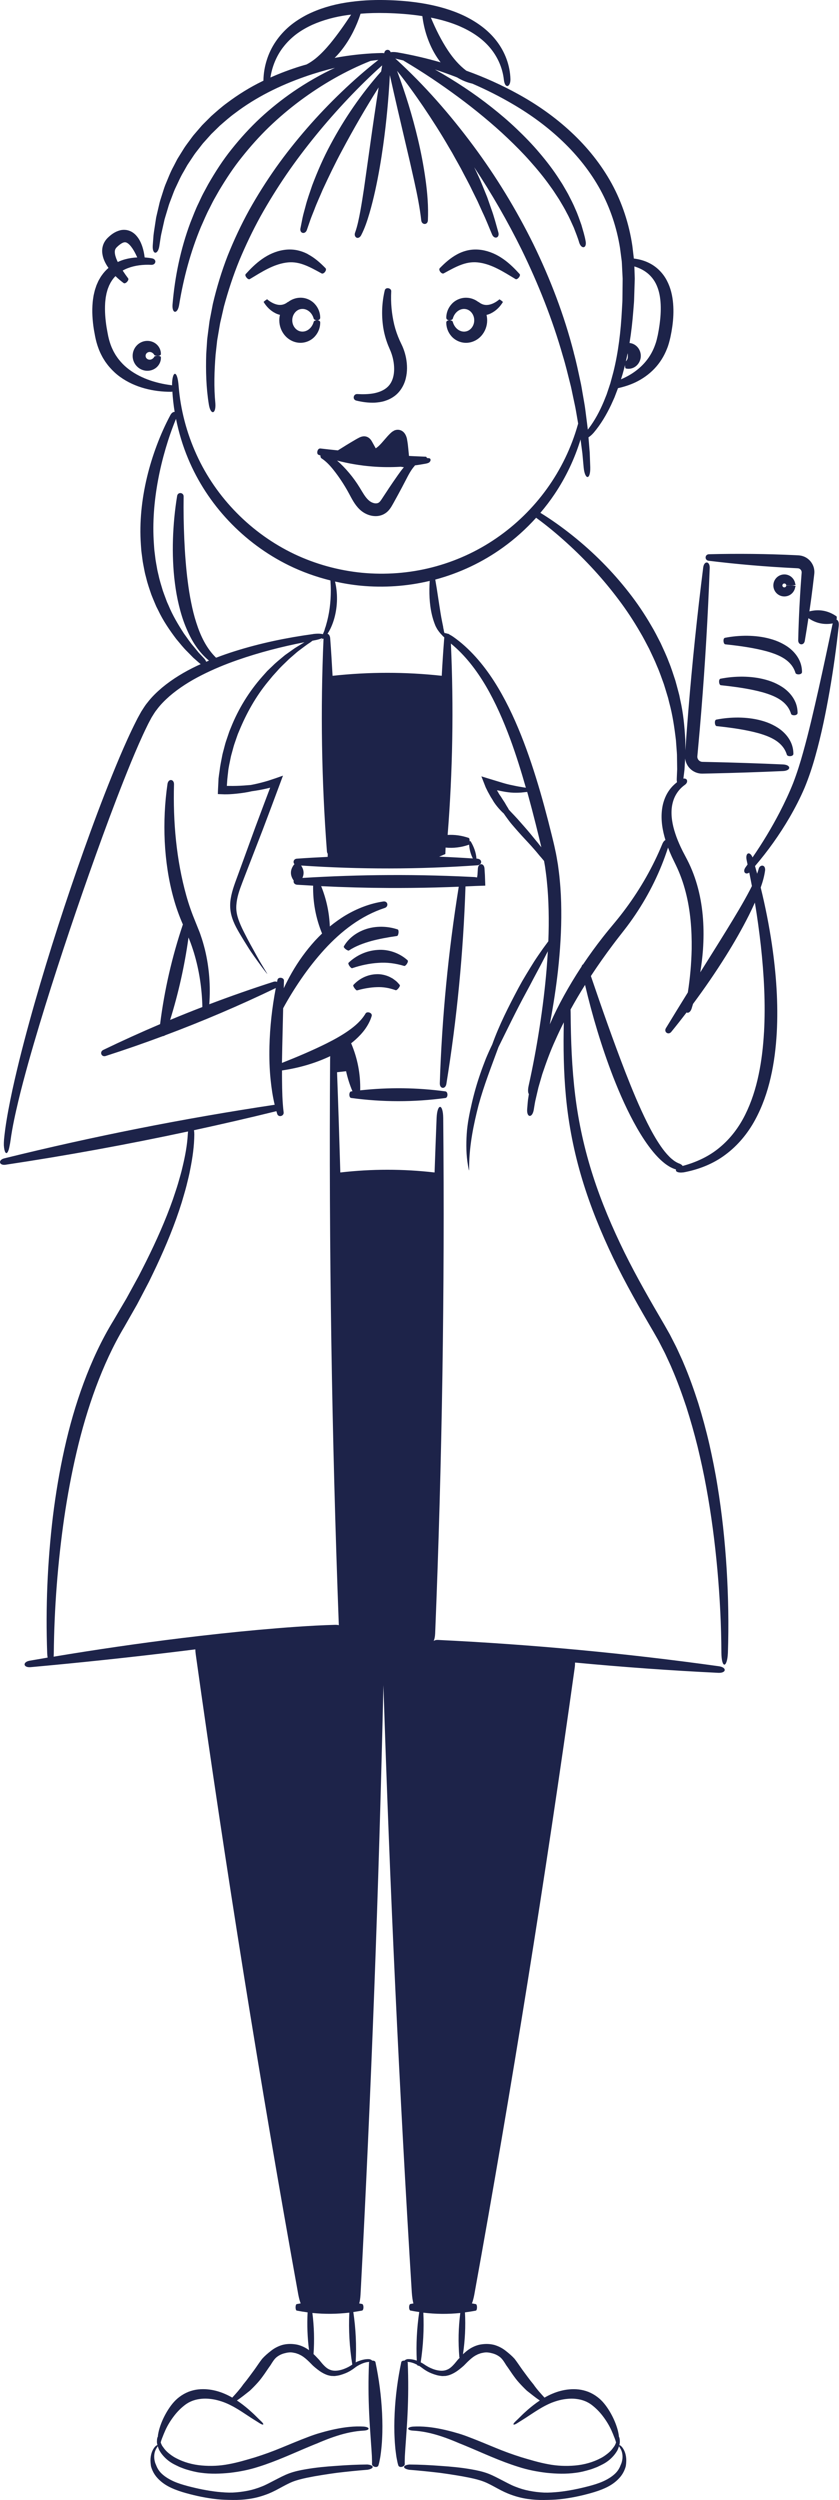 <?xml version="1.0" encoding="UTF-8"?><svg id="Capa_1" xmlns="http://www.w3.org/2000/svg" viewBox="0 0 417.87 1244.59"><defs><style>.cls-1{fill:#1d2349;}</style></defs><path class="cls-1" d="M73.78,175.35c.45-.16,1-.2,1.58,.02,.57,.22,1.15,.68,1.51,1.39,.27,.4,3.11,.75,3.26-.41,.08-1.6-.56-3.33-1.79-4.59-1.22-1.28-3.06-2.07-4.93-2.06-1.89-.02-3.83,.78-5.19,2.18-1.38,1.38-2.19,3.37-2.16,5.35,0,1.98,.86,3.96,2.27,5.3,1.39,1.37,3.35,2.12,5.23,2.06,1.88-.03,3.69-.86,4.88-2.16,1.2-1.29,1.81-3.02,1.7-4.62-.15-.98-3-.68-3.23-.34-.35,.73-.92,1.2-1.49,1.43-.58,.23-1.13,.2-1.59,.05-.9-.32-1.32-1.1-1.32-1.79,0-.69,.39-1.47,1.28-1.8Z"/><path class="cls-1" d="M416.64,308.52c.14-.75,.18-1.52,0-1.67-4.12-2.88-8.64-3.71-13.51-2.49,.32-2.24,.66-4.47,.96-6.72,.48-3.58,.92-7.17,1.33-10.76l.08-.67,.04-.34c.01-.12,.03-.2,.04-.41,.06-.72,.03-1.46-.11-2.18-.25-1.45-.93-2.8-1.87-3.92-.96-1.1-2.2-1.98-3.6-2.44-.69-.25-1.42-.38-2.15-.44l-1.42-.08c-14.44-.69-28.91-.85-43.39-.48-2.05,.11-2.18,2.93-.16,3.24,14.37,1.76,28.79,2.99,43.23,3.69l1.29,.07c.17,.02,.34,.04,.5,.1,.32,.09,.6,.3,.85,.55,.22,.26,.41,.57,.47,.91,.04,.17,.05,.34,.05,.52,0,.02,0,.16-.01,.27l-.03,.34-.05,.68c-.28,3.6-.53,7.21-.74,10.82-.43,7.22-.73,14.45-.89,21.69,0,2.44,2.8,2.71,3.27,.31,.65-3.78,1.25-7.57,1.82-11.36,3.73,2.54,7.78,3.4,12.12,2.61-.07,.2-.13,.41-.18,.64-2.21,10.67-4.49,21.32-6.86,31.94-2.4,10.6-4.81,21.21-7.72,31.59-1.43,5.2-3.05,10.3-4.93,15.22-1.96,4.95-4.25,9.8-6.71,14.57-4.02,7.75-8.57,15.29-13.55,22.53-1.35-3.29-3.74-2.37-2.93,1.39,.16,.71,.3,1.42,.45,2.13-.34,.47-.67,.94-1.01,1.41-1.59,2.2-.05,3.94,1.86,2.61,.46,2.24,.89,4.48,1.31,6.72-.29,.59-.59,1.18-.89,1.77-1.75,3.36-3.63,6.68-5.57,9.98-3.89,6.59-7.95,13.12-12.03,19.65-2.41,3.84-4.81,7.69-7.22,11.54,.62-3.74,1.07-7.52,1.35-11.33,.68-10.04,.17-20.32-2.41-30.27-1.29-4.97-3.08-9.84-5.46-14.43l-1.71-3.27c-.58-1.04-1.05-2.12-1.58-3.18-.98-2.14-1.9-4.31-2.61-6.52-1.48-4.4-2.29-8.99-1.72-13.36,.32-2.17,.96-4.28,2.07-6.15,1.09-1.88,2.61-3.55,4.42-4.83,1-.73,1.26-1.61,1.01-2.33-.19-.54-.85-.92-1.77-.76l.54-4.41,.29-4.95,.04-.64c.23,1.84,1.05,3.6,2.33,4.91,1.58,1.66,3.88,2.64,6.15,2.61l4.51-.09c11.95-.26,23.9-.66,35.84-1.19,4.02-.24,4.02-3.05,0-3.29-11.94-.53-23.89-.93-35.84-1.19l-4.45-.1c-.72-.03-1.38-.36-1.84-.89-.46-.53-.68-1.2-.62-1.88l.4-4.36c.55-5.95,1.07-11.91,1.55-17.87,1.93-23.83,3.34-47.71,4.21-71.6,.06-3.38-2.75-3.61-3.23-.26-3,23.71-5.47,47.5-7.41,71.33-.49,5.96-.94,11.92-1.36,17.88l-.13,1.97c0-.11,0-.22,0-.33l-.04-4.98c-.37-6.62-1-13.28-2.49-19.78l-.5-2.45-.64-2.42c-.44-1.61-.85-3.23-1.31-4.83-1.06-3.16-2.03-6.36-3.32-9.44-1.16-3.13-2.61-6.14-3.99-9.17-1.53-2.96-3-5.95-4.73-8.8-3.33-5.76-7.06-11.29-11.16-16.51-4.08-5.23-8.47-10.21-13.13-14.91-4.66-4.7-9.58-9.11-14.73-13.23-5.15-4.12-10.5-7.97-16.13-11.42-.01,0-.02-.01-.04-.02,2.53-2.98,4.92-6.09,7.09-9.34,5.63-8.38,9.98-17.58,12.92-27.18l.91,6.92,.64,7.07c.64,6.33,3.44,6.27,3.28-.19l-.26-7.19-.58-7.17-.04-.52c.77-.48,1.67-1.22,2.62-2.32,3.55-4.2,6.32-8.92,8.64-13.8l1.67-3.7,1.44-3.78,.33-.87c2.96-.65,5.9-1.58,8.71-2.91,3.44-1.65,6.69-3.91,9.41-6.77,2.73-2.85,4.87-6.3,6.29-9.97,.76-1.82,1.23-3.76,1.67-5.61l.54-2.73,.44-2.77c.51-3.71,.71-7.51,.39-11.37-.32-3.84-1.19-7.79-3.1-11.41-1.86-3.62-4.91-6.74-8.5-8.59-2.54-1.34-5.26-2.07-7.96-2.4,0-.07-.02-.15-.02-.22l-.24-2.03-.48-4.06c-1.6-10.79-5.03-21.38-10.28-31-5.27-9.61-12.22-18.21-20.17-25.6-7.94-7.41-16.86-13.67-26.27-18.86-8.35-4.63-17.06-8.53-25.98-11.74-3.59-2.7-6.54-6.19-9.1-10.01-3.32-5.02-6.12-10.6-8.54-16.42,4.89,.98,9.68,2.32,14.19,4.24,5.63,2.44,10.9,5.75,14.87,10.32,3.97,4.52,6.61,10.27,7.28,16.35,.24,2.02,.85,3.06,1.61,3.16,.75,.11,1.68-1.04,1.67-3.36-.17-6.85-2.69-13.63-6.94-19.11-4.23-5.53-10.04-9.57-16.14-12.52-6.15-2.92-12.68-4.74-19.24-5.94-6.57-1.19-13.19-1.72-19.8-1.88-6.62-.16-13.29,.21-19.92,1.27-6.62,1.05-13.2,2.98-19.32,6.04-3.04,1.58-5.96,3.43-8.62,5.65-2.63,2.24-4.99,4.82-6.93,7.69-1.95,2.86-3.45,6-4.47,9.27-1.03,3.27-1.59,6.65-1.65,10.06,0,.06,0,.11,.01,.17-.13,.06-.27,.12-.4,.18-6.2,3-12.11,6.66-17.65,10.82-2.81,2.03-5.39,4.36-7.99,6.66l-3.69,3.68c-.3,.31-.62,.61-.91,.93l-.85,.99-1.7,1.97-1.7,1.98c-.54,.68-1.04,1.39-1.56,2.09-1.01,1.41-2.1,2.77-3.04,4.23l-2.75,4.42-.68,1.11-.6,1.16-1.19,2.31c-1.69,3.03-2.87,6.29-4.22,9.47-.62,1.61-1.09,3.27-1.63,4.91-.52,1.64-1.09,3.26-1.43,4.95l-1.17,5.01c-.09,.42-.2,.83-.28,1.25l-.2,1.27-.39,2.54c-.24,1.69-.54,3.37-.73,5.07l-.38,5.09c-.27,4.59,2.53,4.73,3.27,.34l.75-4.91c.3-1.62,.71-3.23,1.05-4.84l.54-2.41,.27-1.21c.11-.4,.23-.79,.35-1.18l1.42-4.72c.42-1.59,1.05-3.11,1.63-4.64,.6-1.52,1.12-3.08,1.78-4.57,1.43-2.94,2.67-5.96,4.37-8.75l1.2-2.13,.6-1.06,.67-1.02,2.7-4.06c.92-1.34,1.98-2.58,2.95-3.87,.5-.64,.98-1.29,1.5-1.92l1.63-1.81,1.62-1.81,.81-.91c.28-.29,.58-.57,.87-.85l3.48-3.4c2.46-2.12,4.87-4.3,7.52-6.21,10.37-7.89,22.26-13.76,34.68-18.11,4.95-1.74,10.01-3.22,15.12-4.48-7.22,3.37-14.16,7.36-20.76,11.87-5.77,3.97-11.27,8.36-16.42,13.12-5.14,4.79-9.89,10-14.27,15.5-4.42,5.48-8.22,11.43-11.72,17.52l-2.5,4.64c-.82,1.55-1.52,3.17-2.28,4.75-1.57,3.15-2.76,6.45-4.08,9.7-4.9,13.14-7.74,26.94-8.89,40.75-.35,4.67,2.44,4.89,3.26,.4,2.18-13.44,5.71-26.61,10.9-39.06,1.4-3.07,2.64-6.2,4.23-9.17,.77-1.5,1.48-3.02,2.3-4.49l2.49-4.39c3.46-5.76,7.13-11.41,11.36-16.64,4.18-5.26,8.66-10.28,13.5-14.97,4.85-4.66,10-9.03,15.41-13.07,10.82-8.04,22.66-14.91,35.25-19.9h0c1.27-.18,2.55-.33,3.82-.47-6.37,4.99-12.45,10.32-18.29,15.92-6,5.74-11.75,11.76-17.21,18.04-5.46,6.28-10.66,12.81-15.49,19.61-4.81,6.82-9.28,13.89-13.36,21.19-4.04,7.33-7.59,14.93-10.71,22.71-3.04,7.82-5.47,15.87-7.39,24.03l-1.19,6.18c-.18,1.03-.43,2.05-.55,3.1l-.41,3.12-.4,3.12c-.13,1.04-.28,2.08-.33,3.13l-.41,6.27c-.25,8.37-.05,16.76,1.29,25,.86,5.56,3.62,5.07,3.27-.37-.79-8.1-.53-16.25,.11-24.32l.67-6.04c.08-1.01,.28-2,.45-3l.51-2.99,.51-2.99c.16-1,.43-1.98,.65-2.97l1.35-5.92c2.11-7.82,4.63-15.52,7.69-23.02,3.13-7.47,6.62-14.8,10.54-21.92,3.96-7.09,8.25-14.01,12.84-20.74,4.6-6.72,9.53-13.22,14.68-19.55,5.16-6.33,10.56-12.46,16.18-18.4,5.41-5.71,11.03-11.24,16.89-16.48-.17,1.01-.34,2.02-.5,3.03-9.82,11.06-18.24,23.32-25.23,36.4-3.52,6.53-6.49,13.36-9.12,20.31-1.18,3.53-2.48,7.01-3.38,10.63-.47,1.8-1.01,3.57-1.4,5.39l-1.09,5.46c-.42,2.47,2.32,3.08,3.19,.81l1.77-5.13c.6-1.7,1.32-3.37,1.97-5.05,1.24-3.38,2.81-6.65,4.19-9.98,3.04-6.55,6.15-13.06,9.58-19.42,5.69-10.67,11.76-21.2,18.26-31.48-1.45,9.29-2.83,18.59-4.12,27.88l-3.18,22.54c-.56,3.74-1.15,7.47-1.82,11.17-.69,3.68-1.42,7.4-2.62,10.74-.39,1.07-.05,1.95,.59,2.39,.61,.43,1.66,.23,2.39-1,1.9-3.63,3.08-7.33,4.19-11.05,1.09-3.72,2.01-7.47,2.85-11.23,1.65-7.52,2.94-15.09,4-22.67,1.61-11.58,2.69-23.22,3.31-34.87,2.48,11.17,5.08,22.3,7.69,33.38,1.55,6.5,3.05,13,4.48,19.5,1.44,6.5,2.75,13.02,3.48,19.56,.33,2.19,3.13,2.25,3.29-.08,.32-6.89-.24-13.74-1.18-20.47-.94-6.74-2.21-13.41-3.78-20-2.73-11.57-6.24-22.92-10.39-34.03,4.61,5.73,8.91,11.73,13.05,17.81,4.51,6.68,8.85,13.45,12.87,20.42l1.54,2.6,1.46,2.64c.97,1.76,1.99,3.5,2.94,5.27,1.82,3.58,3.82,7.08,5.53,10.73l2.68,5.42,2.49,5.51c1.76,3.64,3.19,7.41,4.79,11.14,1.12,2.48,3.8,1.65,3.12-1.04-1.12-3.95-2.14-7.95-3.56-11.81l-2.04-5.84-2.33-5.73c-1.21-3.11-2.67-6.11-4.11-9.12,8.75,13.19,16.65,26.93,23.65,41.1,8.27,16.97,15.29,34.57,20.46,52.73,1.39,4.52,2.47,9.11,3.63,13.69,.62,2.28,1.02,4.61,1.53,6.92,.47,2.31,1.03,4.61,1.42,6.94l1.07,6.22c-.05,.17-.1,.33-.15,.52-3.23,11.47-8.48,22.31-15.4,31.91-6.92,9.61-15.49,17.98-25.21,24.64-9.71,6.68-20.59,11.6-31.97,14.51-11.38,2.92-23.26,3.8-34.95,2.69-11.68-1.15-23.16-4.3-33.77-9.35-10.6-5.07-20.3-12.02-28.57-20.41-8.27-8.38-15.13-18.22-20.03-29-4.91-10.76-8-22.4-8.94-34.28-.3-3.99-1.06-6-1.84-6.01-.71,0-1.44,1.92-1.44,5.74-.11-.03-.22-.05-.35-.07-8.12-1-16.14-3.73-22.11-8.65-1.5-1.22-2.82-2.61-4-4.09-.61-.73-1.11-1.53-1.65-2.31-.46-.83-.98-1.62-1.36-2.49-.85-1.69-1.47-3.51-1.96-5.36-.48-1.81-.8-3.92-1.17-5.9-.63-4.02-.95-8.04-.72-11.94,.05-.98,.2-1.92,.29-2.89l.27-1.4c.08-.47,.17-.94,.32-1.38l.38-1.35,.5-1.29c.15-.44,.36-.84,.57-1.24,.21-.4,.39-.83,.65-1.19,.6-1.03,1.33-1.97,2.17-2.82,1.28,1.26,2.65,2.4,4.07,3.47,.96,.62,2.83-1.5,2.26-2.33-.96-1.27-1.88-2.58-2.74-3.9,.82-.47,1.69-.88,2.6-1.22,3.57-1.37,7.65-1.83,11.68-1.63,1.13,.03,1.81-.59,1.97-1.34,.17-.74-.33-1.63-1.58-1.89-1.23-.22-2.47-.37-3.73-.46-.21-1.79-.56-3.56-1.14-5.34-.66-1.94-1.52-3.93-3.24-5.77-.86-.9-2.02-1.77-3.46-2.24-1.43-.49-3.07-.5-4.42-.15-2.71,.73-4.56,2.23-6.1,3.71-.92,.89-1.82,2.15-2.29,3.52-.49,1.37-.6,2.82-.46,4.09,.3,2.56,1.29,4.6,2.4,6.38,.23,.35,.46,.69,.7,1.02-1.29,1.11-2.45,2.38-3.41,3.79-.38,.49-.66,1.02-.97,1.54-.31,.53-.62,1.05-.85,1.6l-.73,1.65-.57,1.69c-.21,.56-.35,1.13-.48,1.7l-.4,1.71c-.16,1.14-.38,2.29-.47,3.43-.41,4.57-.1,9.08,.58,13.45,.4,2.19,.72,4.29,1.36,6.58,.63,2.23,1.45,4.45,2.56,6.52,.51,1.06,1.18,2.04,1.8,3.04,.69,.95,1.38,1.91,2.17,2.79,1.55,1.77,3.27,3.38,5.15,4.73,3.76,2.72,7.98,4.59,12.29,5.77,4.32,1.17,8.72,1.7,13.12,1.68,.24,0,.46-.04,.67-.09,.21,3.38,.58,6.76,1.13,10.11-.64-.06-1.45,.37-2.08,1.49-2.63,4.9-4.89,9.98-6.84,15.19-1.95,5.21-3.6,10.54-4.89,15.98-2.58,10.86-3.8,22.17-3.01,33.45,.12,1.41,.17,2.82,.37,4.22l.56,4.21c.23,1.4,.53,2.78,.79,4.17,.24,1.4,.61,2.77,.98,4.14,.65,2.76,1.61,5.44,2.52,8.12,.5,1.33,1.08,2.62,1.61,3.93,.28,.65,.54,1.31,.83,1.95l.96,1.9c2.42,5.12,5.62,9.83,9,14.3,1.83,2.14,3.52,4.38,5.54,6.32l2.93,2.99,3.14,2.76c.2,.17,.39,.31,.58,.44-.63,.29-1.26,.56-1.89,.85-6.11,2.9-12.02,6.41-17.36,10.84-2.64,2.25-5.19,4.68-7.34,7.52-1.15,1.35-2.05,2.92-3.03,4.41-.81,1.5-1.7,2.99-2.43,4.5-3.07,6.02-5.76,12.11-8.38,18.24-5.17,12.27-9.95,24.65-14.5,37.12-9.09,24.93-17.43,50.11-24.97,75.54-3.76,12.72-7.3,25.5-10.5,38.38-1.57,6.45-3.1,12.91-4.41,19.43-1.3,6.52-2.51,13.07-3.15,19.76-.09,1.13-.12,2.12-.1,2.97,.05,.86,.16,1.58,.28,2.16,.25,1.15,.61,1.7,.99,1.7,.38,0,.78-.55,1.13-1.63,.18-.54,.32-1.21,.47-2.01,.18-.81,.35-1.75,.49-2.83,.88-6.44,2.31-12.87,3.82-19.26,1.51-6.4,3.24-12.76,4.99-19.11,3.56-12.69,7.41-25.32,11.4-37.91,8.01-25.16,16.57-50.18,25.61-74.99,4.53-12.4,9.22-24.74,14.21-36.92,2.52-6.07,5.11-12.12,7.97-17.94,.69-1.48,1.48-2.84,2.22-4.27,.83-1.28,1.54-2.61,2.53-3.8,1.8-2.48,4.03-4.69,6.37-6.77,4.77-4.11,10.23-7.56,16-10.47,5.76-2.93,11.79-5.43,17.96-7.57,10.82-3.77,22-6.65,33.3-8.85-.37,.22-.75,.44-1.11,.67l-3.15,1.93c-1.05,.65-2.02,1.41-3.04,2.11l-1.52,1.07c-.51,.35-1.01,.71-1.48,1.12-1.88,1.6-3.85,3.12-5.59,4.88-.89,.86-1.81,1.7-2.69,2.58l-2.48,2.78c-6.58,7.44-11.88,16.05-15.57,25.31l-.71,1.73c-.22,.58-.41,1.18-.61,1.77l-1.2,3.54c-.39,1.19-.66,2.4-.99,3.61-.3,1.21-.69,2.4-.89,3.63-.47,2.45-1,4.89-1.27,7.37-.17,1.24-.38,2.47-.51,3.71l-.19,4.02c-.07,1.2-.12,2.38-.15,3.55,0,.07-.01,.15,0,.22h.22l.44,.03,.89,.03,1.77,.07c1.46-.01,1.79-.02,2.47-.05l1.87-.13c2.49-.21,4.97-.51,7.41-.97,.61-.12,1.22-.25,1.83-.39,.62-.08,1.23-.17,1.84-.27,1.23-.19,2.45-.41,3.67-.66,1.22-.24,2.43-.53,3.64-.84h0l-.26,.69-.55,1.45-2.2,5.82-4.36,11.65-8.51,23.37c-1.39,3.87-3.03,7.8-3.75,12.15-.37,2.17-.4,4.44-.04,6.67,.37,2.22,1.12,4.3,2.02,6.25,.92,1.95,1.99,3.76,3.05,5.55,1.07,1.79,2.15,3.56,3.27,5.32,2.17,3.55,4.68,6.88,7.11,10.25,.9,1.22,1.6,2.12,2.07,2.71,.47,.59,.72,.89,.74,.87s-.17-.35-.56-1c-.41-.69-.99-1.65-1.76-2.92-2.18-3.52-4.07-7.21-6.1-10.8-.99-1.81-1.95-3.64-2.88-5.48-.94-1.84-1.83-3.68-2.56-5.54-.74-1.85-1.3-3.74-1.51-5.63-.22-1.88-.04-3.8,.3-5.71,.71-3.83,2.32-7.61,3.79-11.5l8.98-23.2,4.39-11.64,5.71-15.33c-1.26,.44-2.59,.93-3.81,1.34l-3.55,1.18c-1.14,.34-2.29,.66-3.44,.96-1.15,.3-2.31,.57-3.48,.82-.58,.13-1.17,.24-1.76,.35-.59,.06-1.19,.1-1.79,.14-2.38,.2-4.75,.33-7.13,.34l-2.97-.02s-.02,0-.03,0c.01-.01,.02-.03,0-.04l.23-3.27c.11-1.18,.26-2.36,.39-3.54,.2-2.37,.81-4.68,1.25-7.01,.2-1.17,.59-2.3,.88-3.45,.33-1.14,.59-2.3,.97-3.43l1.16-3.37c.2-.56,.38-1.13,.59-1.68l.69-1.64c3.62-8.77,8.31-17.16,14.38-24.52l2.28-2.76,2.4-2.66c1.56-1.82,3.34-3.41,5.05-5.09,.83-.87,1.78-1.6,2.67-2.4,.92-.77,1.79-1.61,2.75-2.33,1.94-1.42,3.81-2.95,5.85-4.23,.42-.32,.79-.6,1.12-.86,.26-.05,.52-.1,.79-.15,1.75-.32,3.04-.7,3.92-1.1l.08,.16c-.1,.39-.39,.66-.6,.98l-.68,.93c-.29,.39-.27,.39,.02,.01,.47-.61,.92-1.22,1.41-1.82h.55c-1.55,35.3-.99,70.65,1.69,105.88,.05,.49,.2,.88,.41,1.17l-.04,1.56c-5.14,.24-10.27,.52-15.4,.89-1.66,.16-2.02,1.94-1.06,2.8-.13,.02-.23,.05-.27,.09-2.04,2.67-2.09,5.35-.18,8.02-.27,.88,.27,1.94,1.66,2.07,2.67,.17,5.34,.32,8.01,.46-.15,8.25,1.33,16.2,4.45,23.82-1.2,1.15-2.37,2.34-3.5,3.56-4.47,4.92-8.34,10.31-11.6,16.01-1.43,2.51-2.75,5.06-3.97,7.67,.03-1.28,.06-2.56,.09-3.84-.02-1.55-2.82-1.94-3.22-.39-.08,.36-.15,.73-.22,1.09-.43-.23-1.01-.3-1.72-.09-10.78,3.46-21.45,7.2-32.03,11.21,.67-9.06,0-18.23-2.16-27.17-.61-2.38-1.26-4.75-2.09-7.07-.37-1.18-.84-2.32-1.31-3.47l-1.34-3.34c-1.76-4.24-3.3-8.58-4.54-13.03-4.97-17.79-6.65-36.66-6.13-55.4,.07-2.62-2.73-3.02-3.23-.31-1.4,9.52-1.83,19.15-1.39,28.8,.49,9.64,1.88,19.3,4.54,28.69,1.19,4.28,2.72,8.48,4.5,12.57-5.43,16.16-9.22,32.72-11.35,49.62-9.55,4.07-19.01,8.35-28.36,12.87-1.92,.99-.87,3.62,1.2,3.01,9.61-3.08,19.13-6.4,28.58-9.92,.37-.01,.72-.13,.95-.35,18.76-7.02,37.2-14.88,55.26-23.59-1.85,9.61-2.94,19.35-3.17,29.16-.12,5.6,.02,11.23,.62,16.85,.43,4.05,1.02,8.11,1.99,12.11-45.28,6.8-90.27,15.72-134.72,26.69-3.13,.83-2.58,3.61,.63,3.18,30.47-4.57,60.81-10.12,90.95-16.58-.05,.42-.1,.88-.13,1.38-.3,5.48-1.34,10.98-2.65,16.38-.6,2.71-1.43,5.38-2.18,8.06-.78,2.68-1.73,5.31-2.59,7.96-3.7,10.54-8.3,20.78-13.28,30.81-1.28,2.5-2.51,5.01-3.81,7.49l-4.04,7.38-2.02,3.69-2.14,3.63-4.27,7.26c-6.01,9.79-10.88,20.34-14.86,31.08-3.99,10.76-7.14,21.79-9.61,32.94-2.48,11.15-4.36,22.4-5.75,33.7-2.7,22.6-3.66,45.35-2.83,68.02,.04,.81,.11,1.52,.21,2.15-3,.51-6,1.02-9,1.55-3.55,.68-3.17,3.48,.43,3.22,25.42-2.3,50.82-5.01,76.16-8.12,2-.24,3.99-.5,5.98-.75,.01,.73,.08,1.57,.21,2.54,14.9,106.44,31.95,212.83,51.05,318.59,.37,1.94,.78,3.41,1.2,4.47-.65,.11-1.3,.21-1.96,.34-.77,.21-.77,3.04,0,3.25,1.81,.35,3.61,.63,5.42,.87-.33,6.3-.09,12.59,.71,18.84-.43-.32-.88-.63-1.36-.92-1.77-1.04-3.78-1.84-5.86-2.05-2.07-.27-4.2-.17-6.21,.39-1.99,.61-3.86,1.57-5.5,2.88-1.63,1.27-3.13,2.55-4.42,3.99-1.17,1.51-2.19,3.04-3.18,4.47-.98,1.43-2.05,2.78-3.06,4.19-1.02,1.4-2.09,2.77-3.2,4.11-1.61,2.34-3.52,4.42-5.45,6.54-4.98-2.88-10.86-4.75-17.04-4.07-1.64,.19-3.27,.59-4.83,1.21-1.56,.63-3.04,1.47-4.36,2.46-2.68,1.97-4.6,4.59-6.2,7.21-1.58,2.64-2.88,5.45-3.77,8.39-.23,.73-.42,1.48-.57,2.23l-.21,1.13c-.04,.29-.06,.58-.08,.88-.06,.1-.13,.22-.19,.35-.07,.26-.15,.57-.21,.93,0,.32-.03,.64-.06,.97,0,.32,0,.65,.05,.98,.05,.32,.11,.64,.19,.96-.18,.08-.37,.16-.58,.25-.21,.2-.48,.41-.73,.7-1.75,2.16-2.33,5.09-2.09,7.86,.02,.35,.06,.7,.11,1.05,.04,.35,.08,.71,.2,1.04,.19,.68,.45,1.34,.75,1.99,.58,1.28,1.44,2.53,2.39,3.55,1.9,2.09,4.26,3.66,6.72,4.8,2.46,1.16,5,1.98,7.52,2.69,5.02,1.39,10.16,2.47,15.4,3.03,2.62,.28,5.26,.34,7.92,.37,2.65,.04,5.33-.13,7.99-.51,2.66-.37,5.31-1.03,7.87-1.94,2.59-.88,5.02-2.08,7.27-3.32,2.26-1.21,4.47-2.46,6.65-3.32,2.15-.83,4.59-1.44,7.04-1.96,2.46-.51,4.95-.96,7.47-1.35,2.51-.42,5.03-.77,7.56-1.12,5.07-.6,10.16-1.13,15.24-1.52,3.4-.59,3.4-2.28-.11-2.62-5.17,.04-10.32,.29-15.48,.68-5.16,.34-10.32,.82-15.5,1.73-2.59,.46-5.17,.99-7.85,1.95-2.63,.97-4.93,2.23-7.22,3.4-2.29,1.15-4.42,2.39-6.67,3.24-2.24,.9-4.58,1.62-6.99,2.08-2.4,.47-4.86,.78-7.35,.89-2.49,.09-4.98-.11-7.47-.35-4.98-.55-9.94-1.57-14.84-2.85-2.43-.65-4.81-1.36-7.03-2.34-2.2-1-4.27-2.2-5.97-3.79-.86-.8-1.54-1.66-2.1-2.67-.27-.5-.53-1.02-.72-1.56-.22-.53-.48-1.07-.62-1.64-.63-2.25-.52-4.82,.78-6.87,.17-.29,.33-.54,.47-.77,.02-.14,.07-.25,.12-.34h0c0,.06,0,.11,0,.16,.07,.15,.12,.28,.17,.4,.09,.28,.19,.54,.3,.81,.12,.3,.23,.61,.4,.88,.31,.57,.68,1.09,1.05,1.61,1.54,2.03,3.47,3.72,5.68,4.95,1.09,.6,2.19,1.1,3.3,1.64,1.15,.42,2.28,.92,3.45,1.26,2.34,.69,4.72,1.33,7.14,1.61,4.84,.69,9.73,.52,14.53,.03,4.8-.56,9.54-1.49,14.1-2.97,9.16-2.85,17.73-6.92,26.27-10.45,1.07-.44,2.14-.89,3.21-1.3,1.06-.46,2.12-.91,3.19-1.33,2.13-.87,4.29-1.65,6.47-2.35,4.36-1.4,8.85-2.38,13.42-2.61,3.05-.19,3.24-1.69,0-2.01-4.79-.29-9.61,.29-14.3,1.27-2.34,.49-4.67,1.07-6.96,1.74-2.31,.62-4.55,1.41-6.76,2.26-4.43,1.67-8.75,3.51-13.06,5.27-4.3,1.78-8.62,3.36-12.99,4.73-4.39,1.31-8.76,2.63-13.23,3.44-4.46,.87-9.01,1.06-13.48,.66-4.46-.39-8.86-1.59-12.79-3.67-.96-.5-1.87-1.09-2.73-1.74-.87-.64-1.7-1.34-2.42-2.13-.35-.4-.7-.8-.99-1.24-.15-.22-.32-.42-.47-.64-.16-.21-.31-.43-.42-.67-.25-.45-.43-.92-.58-1.4,.19-.73,.43-1.45,.71-2.15,.28-.66,.52-1.31,.78-1.97l.83-1.93c1.15-2.54,2.64-4.92,4.33-7.13,1.68-2.21,3.61-4.1,5.64-5.62,2.05-1.51,4.38-2.4,6.93-2.77,2.53-.41,5.21-.23,7.86,.3,2.65,.57,5.23,1.48,7.73,2.76,2.51,1.25,4.92,2.79,7.33,4.39,1.23,.77,2.41,1.62,3.66,2.39l3.74,2.35c1.72,1.01,2.11,.46,.71-.92-1.07-1-2.11-2.03-3.15-3.07-1.04-1.04-2.15-2-3.26-3-1.85-1.6-3.8-3.11-5.88-4.5,2.22-1.49,4.31-3.19,6.44-4.87,1.35-1.27,2.65-2.6,3.89-3.98,1.26-1.37,2.34-2.89,3.42-4.4,1.05-1.52,2.01-2.99,3-4.34,.87-1.41,1.74-2.86,2.89-3.87,1.16-.95,2.54-1.66,4-2.02,1.44-.4,2.97-.64,4.44-.32l1.1,.22c.37,.08,.7,.25,1.06,.36l.53,.18,.5,.26c.33,.18,.68,.3,1,.53,1.32,.77,2.54,1.88,3.76,3.06,.61,.6,1.23,1.23,1.86,1.88,.69,.61,1.39,1.21,2.16,1.8,1.5,1.19,3.26,2.3,5.27,2.94,.52,.12,1.02,.26,1.54,.34l1.56,.07c.51,0,1.01-.12,1.52-.18,.51-.06,.98-.17,1.44-.3,1.85-.51,3.63-1.23,5.25-2.21,.81-.49,1.59-1.03,2.32-1.61,.61-.48,1.35-.91,2.1-1.3,1.5-.76,3.16-1.38,4.76-1.43l.13-.02c-.09,.12-.15,.26-.16,.41-.36,8.53-.32,17.03,.09,25.47,.18,4.22,.49,8.44,.78,12.63l.22,3.14c.07,1.05,.17,2.1,.21,3.13,.05,1.03,.16,2.1,.16,3.11,.03,1.02,.09,2.07,.02,3.02,.03,1.3,2.73,2.11,3.23,.59,.36-1.13,.55-2.21,.76-3.3,.23-1.1,.34-2.17,.49-3.26,.15-1.09,.24-2.17,.34-3.25,.09-1.08,.18-2.16,.22-3.24,.24-4.31,.19-8.6,0-12.88-.42-8.55-1.53-17.04-3.3-25.44-.15-.58-.9-.81-1.63-.76-.04-.04-.07-.07-.11-.12-.13-.12-.31-.25-.55-.37-.24-.09-.53-.21-.86-.25-2-.1-3.83,.42-5.59,1.1-.38,.15-.75,.33-1.11,.51,.45-8.39,.06-16.75-1.18-25.06,1.46-.21,2.92-.45,4.37-.73,.91-.24,.91-3.05,0-3.29-.47-.09-.95-.16-1.42-.24,.29-1.03,.52-2.47,.64-4.37,5.33-100.99,9.12-202.27,11.4-303.44,3.2,100.79,7.91,201.67,14.13,302.25,.17,2.46,.47,4.31,.81,5.55-.49,.09-.98,.16-1.47,.25-.91,.24-.91,3.05,0,3.29,1.46,.28,2.92,.52,4.37,.73-1.2,8.02-1.61,16.09-1.22,24.18-1.45-.49-2.97-.82-4.58-.74-.33,.04-.63,.16-.86,.25-.24,.12-.42,.25-.55,.37-.05,.04-.08,.08-.11,.12-.74-.05-1.48,.18-1.63,.76-1.77,8.4-2.89,16.89-3.3,25.44-.19,4.28-.24,8.57,0,12.88,.04,1.07,.13,2.16,.22,3.24,.09,1.08,.18,2.16,.34,3.25,.15,1.09,.26,2.16,.49,3.26,.21,1.09,.4,2.17,.76,3.3,.51,1.52,3.2,.71,3.23-.59-.06-.95,0-2,.02-3.02,0-1.01,.11-2.07,.16-3.11,.05-1.03,.14-2.08,.21-3.13l.22-3.14c.29-4.19,.6-8.41,.78-12.63,.4-8.44,.45-16.94,.09-25.47-.01-.15-.07-.29-.16-.41l.13,.02c1.57,.05,3.19,.64,4.66,1.39,.1,.39,.54,.58,.95,.53,.45,.26,.88,.53,1.25,.83,.73,.58,1.51,1.12,2.32,1.61,1.62,.98,3.4,1.7,5.25,2.21,.46,.13,.93,.24,1.44,.3,.5,.06,1,.17,1.52,.18l1.56-.07c.52-.08,1.03-.22,1.54-.34,2.01-.65,3.76-1.75,5.27-2.94,.77-.6,1.47-1.19,2.16-1.8,.63-.64,1.25-1.28,1.86-1.88,1.23-1.18,2.44-2.29,3.76-3.06,.32-.23,.67-.35,1-.53l.5-.26,.53-.18c.35-.11,.69-.28,1.06-.36l1.1-.22c1.47-.31,3-.08,4.44,.32,1.46,.37,2.85,1.07,4,2.02,1.15,1.01,2.02,2.45,2.89,3.87,.99,1.35,1.95,2.83,3,4.34,1.08,1.51,2.16,3.03,3.42,4.4,1.25,1.38,2.54,2.71,3.89,3.98,2.14,1.68,4.22,3.39,6.44,4.87-2.08,1.39-4.03,2.9-5.88,4.5-1.1,.99-2.21,1.96-3.25,3-1.04,1.04-2.09,2.07-3.15,3.07-1.41,1.38-1.01,1.92,.71,.92l3.74-2.35c1.25-.77,2.44-1.62,3.66-2.39,2.42-1.59,4.82-3.14,7.33-4.39,2.5-1.29,5.08-2.2,7.73-2.76,2.64-.52,5.33-.71,7.86-.3,2.54,.37,4.87,1.26,6.93,2.77,2.03,1.52,3.96,3.42,5.64,5.62,1.69,2.21,3.17,4.59,4.33,7.13l.83,1.93c.25,.65,.5,1.31,.78,1.97,.28,.7,.51,1.42,.71,2.15-.15,.48-.33,.95-.58,1.4-.1,.24-.26,.46-.42,.67-.14,.22-.31,.42-.47,.64-.29,.44-.65,.84-.99,1.24-.72,.79-1.55,1.49-2.42,2.13-.86,.65-1.77,1.25-2.73,1.74-3.93,2.08-8.33,3.28-12.79,3.67-4.46,.4-9.02,.21-13.48-.66-4.47-.81-8.84-2.14-13.23-3.44-4.37-1.37-8.7-2.95-12.99-4.73-4.3-1.76-8.63-3.6-13.06-5.27-2.21-.86-4.45-1.64-6.76-2.26-2.29-.67-4.61-1.25-6.96-1.74-4.68-.98-9.5-1.55-14.3-1.27-3.24,.32-3.05,1.82,0,2.01,4.57,.23,9.06,1.21,13.42,2.61,2.18,.7,4.34,1.48,6.47,2.35,1.07,.42,2.13,.87,3.19,1.33,1.07,.41,2.14,.86,3.21,1.3,8.54,3.54,17.11,7.61,26.27,10.45,4.55,1.48,9.3,2.41,14.1,2.97,4.8,.49,9.69,.66,14.53-.03,2.42-.28,4.8-.92,7.14-1.61,1.17-.34,2.3-.84,3.45-1.26,1.11-.54,2.21-1.04,3.3-1.64,2.21-1.23,4.14-2.91,5.67-4.95,.37-.52,.74-1.04,1.05-1.61,.18-.27,.28-.58,.4-.88,.11-.27,.21-.54,.3-.81,.05-.13,.1-.25,.17-.4,0-.05,0-.11,0-.16h0c.05,.09,.09,.2,.12,.34,.13,.23,.3,.48,.47,.77,1.29,2.04,1.41,4.62,.78,6.87-.14,.57-.4,1.11-.62,1.64-.19,.54-.45,1.06-.72,1.56-.56,1.02-1.24,1.87-2.1,2.67-1.7,1.59-3.77,2.8-5.97,3.79-2.22,.98-4.6,1.7-7.03,2.34-4.9,1.28-9.85,2.3-14.84,2.85-2.49,.24-4.99,.44-7.47,.35-2.48-.11-4.94-.42-7.35-.89-2.41-.46-4.75-1.18-6.99-2.08-2.25-.85-4.38-2.09-6.67-3.24-2.29-1.17-4.58-2.43-7.21-3.4-2.68-.95-5.26-1.49-7.85-1.95-5.18-.91-10.33-1.39-15.5-1.73-5.16-.39-10.31-.65-15.48-.68-3.51,.35-3.5,2.03-.11,2.62,5.09,.4,10.18,.93,15.24,1.52,2.53,.35,5.05,.7,7.56,1.12,2.51,.39,5.01,.84,7.47,1.35,2.45,.51,4.9,1.13,7.04,1.96,2.17,.85,4.39,2.1,6.65,3.32,2.25,1.24,4.68,2.43,7.27,3.32,2.56,.91,5.21,1.57,7.87,1.94,2.66,.38,5.34,.55,7.99,.51,2.65-.03,5.29-.1,7.92-.37,5.24-.55,10.38-1.63,15.4-3.03,2.52-.71,5.06-1.53,7.52-2.69,2.46-1.14,4.82-2.71,6.72-4.8,.95-1.01,1.8-2.26,2.39-3.55,.3-.65,.56-1.31,.75-1.99,.12-.33,.16-.69,.2-1.04,.05-.35,.09-.7,.11-1.05,.24-2.77-.34-5.7-2.09-7.86-.25-.29-.53-.51-.73-.7-.22-.09-.4-.17-.58-.25,.08-.32,.14-.64,.19-.96,.04-.33,.05-.65,.05-.98-.03-.33-.05-.65-.06-.97-.06-.36-.13-.67-.21-.93-.06-.13-.12-.25-.19-.35-.02-.29-.04-.59-.08-.88l-.21-1.13c-.15-.75-.34-1.5-.57-2.23-.9-2.94-2.19-5.75-3.77-8.39-1.6-2.62-3.52-5.25-6.2-7.21-1.32-1-2.8-1.83-4.36-2.46-1.57-.61-3.2-1.02-4.83-1.21-6.18-.67-12.07,1.19-17.04,4.07-1.93-2.12-3.85-4.2-5.45-6.54-1.11-1.34-2.18-2.71-3.2-4.11-1.01-1.41-2.08-2.76-3.06-4.19-1-1.43-2.01-2.95-3.18-4.47-1.29-1.44-2.8-2.72-4.42-3.99-1.63-1.3-3.51-2.27-5.5-2.88-2.01-.56-4.14-.66-6.21-.39-2.08,.21-4.1,1.01-5.86,2.05-1.42,.85-2.62,1.89-3.73,2.95,1.03-6.93,1.37-13.89,1-20.87,1.81-.24,3.61-.51,5.42-.87,.77-.21,.77-3.04,0-3.25-.65-.13-1.3-.22-1.95-.33,.41-1.03,.81-2.46,1.17-4.33,18.75-103.58,35.45-207.77,50-312.02,.14-1.04,.19-1.93,.19-2.7,23.78,2.25,47.61,3.97,71.45,5.12,3.94,.13,4.21-2.66,.31-3.27-46.45-6.49-93.23-10.87-140.08-13.12-.97-.03-1.67,.19-2.11,.53h0c.37-.75,.66-1.95,.75-3.66,3.47-85.49,4.81-171.26,4.02-256.82-.13-7.2-2.93-7.24-3.29-.05-.37,9.09-.7,18.19-1.02,27.29-15.64-1.81-31.31-1.81-46.94,0-.48-16.64-1.02-33.28-1.63-49.91l4.5-.5c.74,3.39,1.79,6.72,3.17,9.98-.24,.03-.47,.05-.71,.08-1.11,.21-1.11,3.04,0,3.25,15.67,2.13,31.38,2.14,47.04,.02,1.32-.24,1.32-3.05,0-3.29-14.14-1.91-28.32-2.08-42.47-.52,.18-8.13-1.32-15.95-4.51-23.43,.75-.59,1.48-1.19,2.19-1.83,1.75-1.59,3.41-3.32,4.81-5.29,1.39-1.97,2.55-4.15,3.24-6.49,.4-1.64-2.32-2.39-3.03-1.27-2.05,3.5-5.17,6.24-8.56,8.62-3.4,2.39-7.12,4.43-10.94,6.35-7.11,3.53-14.58,6.69-22.17,9.69,.04-2.67,.1-5.33,.15-8,.15-6.4,.3-12.82,.45-19.23,2.73-5.03,5.76-9.91,8.98-14.6,3.55-5.17,7.41-10.08,11.58-14.66,8.34-9.1,18.24-16.82,30.12-20.69,1.95-.72,1.48-3.48-.76-3.2-6.58,.96-12.95,3.43-18.72,6.83-2.8,1.67-5.44,3.57-7.96,5.62-.27-6.91-1.7-13.61-4.31-20.07,11.26,.55,22.53,.86,33.8,.91,7.65,.03,15.31-.05,22.96-.24,3.83-.1,7.65-.23,11.48-.38h.28c-5.22,32.39-8.38,65.09-9.44,97.89-.03,2.79,2.76,3.06,3.27,.32,5.27-32.56,8.45-65.41,9.53-98.37l2.09-.09,3.11-.14,4.66-.16-.19-5.33-.21-3.28c-.24-2.75-3.04-2.75-3.29,0l-.21,3.28c-.07,.53-.13,.89-.19,1.25l-1.07-.16-.11-.02-.36-.02-.72-.04-1.43-.07-5.74-.26c-3.82-.16-7.65-.28-11.48-.38-7.65-.2-15.31-.28-22.96-.24-14.38,.07-28.76,.56-43.13,1.44,.96-2.06,.75-4.12-.63-6.18,29.23,1.97,58.54,1.94,87.77-.12,2.52-.24,2.52-3.05,0-3.29-.15-.01-.3-.02-.44-.03-.23-3.1-1.31-5.96-2.92-8.66-.04-.06-.27-.03-.48,.03,0-.76-.13-1.52-.38-1.64-3.52-1.23-7.05-1.72-10.58-1.52,2.52-31.7,3.05-63.51,1.62-95.28,7.09,5.81,12.74,13.23,17.42,21.15,4.88,8.34,8.76,17.29,12.15,26.42,2.92,7.94,5.44,16.04,7.77,24.21-.77-.11-1.54-.23-2.31-.38-1.61-.24-3.18-.57-4.73-.91-1.56-.31-3.09-.71-4.62-1.17l-7.73-2.35-2.1-.65-.53-.16-.13-.04s.03,.08,.04,.12l.1,.25,.39,1,1.6,4.09,1.02,2.08,1.16,2.1c.22,.37,.41,.77,.66,1.12,.25,.35,.47,.72,.68,1.09,.84,1.51,1.91,2.84,3.01,4.13,.56,.65,1.16,1.24,1.75,1.85,.14,.15,.31,.29,.47,.43,.08,.07,.15,.15,.24,.21l.18,.26c.24,.35,.47,.7,.72,1.04,.99,1.34,1.95,2.74,3.03,4,1.08,1.27,2.17,2.53,3.27,3.77,2.19,2.49,4.48,4.86,6.68,7.3,1.08,1.23,2.18,2.45,3.2,3.72,.52,.62,1.03,1.27,1.59,1.86l1.42,1.7c.17,.96,.33,1.92,.5,2.88,.31,2.39,.68,4.77,.89,7.18,.51,4.8,.77,9.65,.88,14.51,.12,5.13,.06,10.26-.14,15.41l-2.68,3.64c-1.47,2.11-2.95,4.22-4.35,6.38-1.37,2.18-2.72,4.37-4.05,6.58l-1.97,3.32-1.87,3.39c-4.83,9.1-9.54,18.32-13.02,28.06-1.12,2.32-2.19,4.68-3.18,7.07-.93,2.41-1.86,4.82-2.7,7.28-1.71,4.89-3.14,9.88-4.3,14.94-1.16,5.05-2.22,10.16-2.54,15.36-.31,5.19-.28,10.42,.63,15.52,.63,3.42,.56,3.4,.6-.05,.15-10.24,2.18-20.17,4.69-29.97,2.66-9.79,6.4-19.24,9.9-28.82,4.52-9.14,8.93-18.32,13.81-27.28,1.23-2.23,2.41-4.49,3.59-6.76l3.61-6.75c1.2-2.26,2.34-4.55,3.52-6.82l.06-.13c-.17,2.96-.37,5.92-.61,8.87-.82,9.75-2.02,19.48-3.53,29.17-1.5,9.69-3.3,19.35-5.43,28.93-.46,2.15-.32,3.54,.12,4.13l-.43,2.84c-.19,1.57-.28,3.16-.42,4.73-.28,4.27,2.52,4.43,3.27,.38,.27-1.51,.47-3.03,.78-4.53l1.04-4.48,.52-2.23,.64-2.21,1.28-4.41c1.96-5.81,4.03-11.57,6.61-17.14,1.29-2.92,2.67-5.81,4.12-8.66-.28,12.28-.11,24.62,1.05,36.94,1.3,13.95,4.04,27.82,8.11,41.27,4.06,13.46,9.4,26.49,15.45,39.11,6.07,12.6,13.04,24.79,20.05,36.76l2.52,4.43,2.33,4.54c.8,1.5,1.51,3.05,2.21,4.6,.7,1.56,1.47,3.08,2.1,4.66,2.72,6.26,5.04,12.71,7.21,19.2,2.08,6.53,3.96,13.14,5.61,19.81,1.6,6.68,3.09,13.4,4.31,20.18,2.5,13.55,4.28,27.24,5.53,40.99,1.23,13.75,1.94,27.56,2,41.37,.04,3.9,.71,5.86,1.46,5.9,.76,.04,1.61-1.91,1.78-5.85,.47-13.92,.22-27.85-.62-41.77-.86-13.91-2.33-27.81-4.6-41.61-1.11-6.9-2.5-13.77-4.04-20.6-1.58-6.83-3.42-13.6-5.49-20.32-2.16-6.69-4.5-13.34-7.28-19.82-.65-1.64-1.44-3.22-2.16-4.84-.73-1.61-1.46-3.22-2.28-4.78l-2.42-4.73-2.62-4.63c-7.02-11.99-13.89-23.89-20-36.25-6.06-12.35-11.46-25-15.66-38.05-4.21-13.04-7.2-26.46-8.87-40.09-1.68-13.64-2.19-27.45-2.28-41.27,0-.54-.02-1.05-.04-1.53,2.28-4.15,4.7-8.23,7.21-12.25,3.65,15.5,8.22,30.79,13.98,45.73,3.42,8.74,7.23,17.36,11.95,25.61,2.37,4.11,4.97,8.13,8.06,11.87,1.55,1.86,3.24,3.65,5.19,5.24,.95,.81,2.03,1.52,3.13,2.17,.96,.5,1.95,.96,3.02,1.27-.44,.98,.84,1.83,3.86,1.42,7.33-1.38,14.61-4.17,20.73-8.79,6.15-4.55,11.15-10.62,14.76-17.28,3.63-6.68,6.13-13.87,7.79-21.16,1.69-7.3,2.58-14.71,3.01-22.11,.81-14.81-.28-29.57-2.4-44.08-1.42-9.56-3.29-19.02-5.59-28.37,.98-2.77,1.81-5.62,2.21-8.69,.09-3.03-2.76-2.69-3.24-.55-.21,.78-.47,1.57-.75,2.35-.34-1.26-.69-2.53-1.05-3.79,6.42-7.51,12.18-15.58,17.19-24.17,2.78-4.8,5.35-9.76,7.54-14.91,2.15-5.22,3.9-10.53,5.37-15.86,2.99-10.66,5.16-21.43,7.06-32.23,1.88-10.8,3.38-21.65,4.55-32.53,.16-1.84-.45-2.86-1.21-2.97Zm-89.53-166.33c1.24,2.84,1.79,6.06,1.94,9.35,.15,3.3-.08,6.69-.55,10.08l-.39,2.55-.47,2.55c-.37,1.63-.69,3.2-1.27,4.72-1.05,3.05-2.6,5.88-4.65,8.38-2.04,2.5-4.56,4.65-7.41,6.43-1.59,.98-3.28,1.84-5.03,2.6l.75-2.39c.46-1.57,.87-3.16,1.26-4.74,0,.79,.09,1.6,.4,1.71,1.61,.45,3.59,.04,5.06-1.16,1.49-1.18,2.43-3.16,2.41-5.14,0-1.98-.97-3.95-2.47-5.1-.93-.74-2.05-1.17-3.15-1.27,.87-5.31,1.47-10.65,1.88-16l.32-4.01c.11-1.34,.1-2.67,.16-4.01l.25-8.02-.2-6.08c1.96,.6,3.79,1.43,5.4,2.52,2.61,1.76,4.56,4.2,5.77,7.05Zm-14.52,33.71c.12,.53,.09,.88,.1,1.24-.01,.36,.02,.71-.09,1.23-.1,.44-.35,1-.88,1.52,.31-1.34,.6-2.68,.87-4.02v.03ZM192,6.49c6.16,.14,12.32,.59,18.35,1.52,.42,3.33,1.14,6.62,2.2,9.83,1.27,3.8,2.97,7.52,5.26,10.94,.51,.77,1.06,1.53,1.64,2.27-7.09-2.05-14.28-3.72-21.55-4.98-1.44-.23-2.55-.22-3.34-.07-.46-1.61-2.77-1.64-3.15,.27-.01,.08-.02,.15-.04,.23-.33-.06-.7-.11-1.12-.11-6.81,.13-13.58,.78-20.31,1.87-1.1,.18-2.19,.38-3.28,.58,.99-.98,1.92-2,2.79-3.06,2.54-3.08,4.66-6.42,6.42-9.9,1.48-2.93,2.72-5.95,3.72-9.06,4.11-.32,8.25-.43,12.4-.32Zm-50.88,16.91c1.84-2.39,4.01-4.51,6.41-6.35,2.42-1.82,5.07-3.33,7.83-4.62,5.58-2.5,11.61-4.1,17.8-4.94,.57-.08,1.14-.13,1.71-.2-3.3,5.03-6.73,9.9-10.39,14.37-2.28,2.75-4.68,5.32-7.34,7.49-1.41,1.12-2.9,2.14-4.48,2.95-.89,.25-1.78,.49-2.66,.76-5.2,1.59-10.32,3.51-15.31,5.73,.85-5.54,3.05-10.85,6.43-15.2Zm144.68,152.24c-4.77-18.67-11.7-36.77-20.14-54.08-8.54-17.27-18.59-33.78-30.07-49.2-11.47-15.42-24.15-29.93-38.33-42.89-.14-.12-.27-.22-.4-.33,.14,.04,.27,.07,.42,.11,1.2,.27,2.4,.56,3.6,.85,.12,.1,.26,.19,.41,.28,9.27,5.47,18.23,11.5,26.87,17.88,4.32,3.19,8.55,6.5,12.67,9.92,4.12,3.42,8.16,6.94,12.02,10.63,3.86,3.68,7.64,7.46,11.16,11.45,3.54,3.97,6.93,8.07,9.99,12.4,.78,1.07,1.56,2.15,2.27,3.27,.72,1.11,1.47,2.21,2.18,3.33,1.34,2.28,2.75,4.53,3.92,6.91,1.3,2.32,2.3,4.77,3.42,7.17,.93,2.48,1.98,4.93,2.7,7.49,1.13,3.37,3.89,2.86,3.18-.83-.49-2.74-1.34-5.38-2.1-8.06-.95-2.6-1.81-5.27-2.98-7.79-1.05-2.58-2.36-5.03-3.63-7.52-.67-1.22-1.38-2.41-2.08-3.62-.68-1.22-1.43-2.38-2.2-3.54-2.98-4.7-6.37-9.11-9.96-13.33-3.57-4.25-7.44-8.21-11.44-12.02-4-3.82-8.21-7.39-12.53-10.8-4.32-3.41-8.78-6.64-13.35-9.68-4.82-3.2-9.76-6.23-14.8-9.05,3.59,1.17,7.15,2.44,10.68,3.8,.13,.05,.25,.1,.38,.15,2.35,1.44,4.93,2.51,7.59,3.1,6.95,3.01,13.71,6.41,20.2,10.23,8.97,5.24,17.36,11.39,24.79,18.51,7.43,7.1,13.88,15.19,18.78,24.14,4.89,8.96,8.14,18.77,9.77,28.87l.5,3.81,.25,1.91c.09,.63,.18,1.27,.19,1.91l.38,7.7-.08,7.83c-.03,1.3,0,2.62-.07,3.92l-.22,3.9c-.54,10.41-1.74,20.81-4.25,30.87l-1.01,3.75-.51,1.88-.22,.66c-.06,.12-.1,.25-.13,.38l-.26,.79-1.23,3.68-1.44,3.59c-2,4.74-4.42,9.32-7.5,13.36-.15,.2-.28,.38-.42,.56-.1-.93-.23-1.87-.34-2.8l-.91-7.15c-.3-2.39-.78-4.74-1.17-7.12-.44-2.36-.75-4.76-1.31-7.1-1.02-4.7-1.98-9.42-3.26-14.06ZM57.42,124.14c.17-.39,.37-.68,.78-1.1,1.12-1.11,2.32-1.96,3.21-2.28,.44-.15,.74-.17,1.1-.13,.35,.05,.79,.24,1.28,.61,.99,.74,1.99,2.07,2.84,3.52,.63,1.06,1.2,2.22,1.73,3.4-2.02,.09-4.05,.38-6.07,.93-1.23,.34-2.45,.79-3.63,1.35-.12-.25-.24-.49-.35-.74-.67-1.48-1.1-2.99-1.13-4.15-.02-.59,.08-1.04,.24-1.42Zm77.2,268.03h0Zm0,0h0l-.02,.02s-.01,0-.01,0h.04Zm-40.73,74.55c.15,.37,.31,.73,.44,1.11,.86,2.11,1.57,4.29,2.26,6.48,2.62,8.67,4.01,17.84,4.2,27.02-5.38,2.07-10.73,4.22-16.05,6.43,4.17-13.42,7.22-27.11,9.15-41.03Zm81.58,710.44c-.62,.42-1.25,.82-1.9,1.17-2.94,1.55-6.58,2.55-9.27,1.39-1.4-.53-2.55-1.65-3.67-2.89-.55-.62-1.09-1.32-1.65-2-.61-.66-1.23-1.31-1.89-1.99-.3-.3-.61-.6-.93-.9,.48-6.84,.29-13.68-.57-20.47,6.13,.63,12.26,.56,18.39-.16-.4,8.65,.08,17.28,1.48,25.84Zm53.31-3.68c.02,.12,.07,.21,.15,.3-.34,.35-.67,.71-.99,1.06-.56,.67-1.1,1.38-1.65,2-1.11,1.24-2.27,2.36-3.67,2.89-2.7,1.16-6.34,.16-9.27-1.39-.75-.4-1.47-.85-2.17-1.34-.54-.38-1.09-.68-1.65-.95,1.26-8.19,1.7-16.44,1.32-24.72,6.13,.73,12.26,.79,18.39,.16-.93,7.3-1.09,14.64-.46,22Zm-64.31-647.7c-.03,.45-.05,.92-.06,1.44-.63,93.9,.83,188.02,4.34,281.86-.49-.13-1.08-.2-1.79-.19-12.84,.37-25.58,1.38-38.32,2.51-12.74,1.15-25.44,2.55-38.13,4.09-21.34,2.62-42.61,5.72-63.8,9.26,.04-.52,.07-1.08,.08-1.71,.23-22.49,1.97-44.99,5.16-67.22,1.63-11.11,3.67-22.15,6.23-33.05,2.55-10.9,5.69-21.65,9.56-32.1,3.89-10.45,8.47-20.56,14.18-30.12l4.23-7.42,2.11-3.71,1.99-3.78,3.96-7.57c1.27-2.55,2.47-5.14,3.71-7.71,4.83-10.32,9.21-20.89,12.61-31.81,.78-2.75,1.65-5.47,2.35-8.25,.67-2.78,1.41-5.55,1.91-8.38,1.12-5.62,1.94-11.32,1.99-17.14,0-.8-.06-1.51-.16-2.12,13.65-2.96,27.27-6.09,40.83-9.43,.07-.02,.13-.04,.2-.06,.14,.47,.27,.93,.42,1.4,.62,1.83,3.33,1.12,3.21-.71-.66-5.37-.76-10.83-.81-16.27-.02-1.56-.02-3.12,0-4.69,8.26-1.2,16.35-3.48,24-7.11Zm49.55-236.56c-.09,1.36-.15,2.72-.16,4.08-.03,2.87,.09,5.76,.49,8.64,.4,2.88,1.05,5.76,2.11,8.55l.41,1.04c.14,.35,.35,.68,.52,1.01,.33,.68,.79,1.3,1.24,1.92,.24,.3,.48,.6,.72,.89,.28,.28,.54,.56,.79,.84,.3,.38,.65,.7,1.02,1.02,.04,.05,.08,.1,.13,.15,0,.05-.02,.1-.03,.16-.5,6.3-.91,12.6-1.25,18.91-18.11-1.98-36.26-1.97-54.37,.01-.34-6.26-.72-12.51-1.19-18.77-.12-1.25-.69-1.96-1.33-2.15,.65-1.04,1.28-2.1,1.77-3.23,1.32-2.91,2.14-6.02,2.59-9.16,.44-3.15,.48-6.34,.12-9.48-.16-1.39-.41-2.77-.73-4.14,4.23,.95,8.51,1.65,12.82,2.07,11.48,1.09,23.13,.29,34.34-2.39Zm-58.07,26.44c-13.19,1.8-26.26,4.51-39.04,8.54-3.12,.98-6.22,2.06-9.29,3.24-4.83-4.7-7.79-10.97-9.86-17.48-1.07-3.27-1.88-6.64-2.56-10.06-.7-3.41-1.24-6.87-1.68-10.35-.46-3.48-.8-6.98-1.08-10.5-.29-3.52-.5-7.05-.65-10.59-.31-7.08-.44-14.21-.33-21.33-.01-1.99-2.82-2.34-3.23-.3-1.18,7.17-1.86,14.4-2.09,21.67-.11,3.64-.1,7.28,.06,10.93,.15,3.65,.44,7.3,.92,10.95,.46,3.64,1.09,7.28,1.97,10.88,.86,3.6,1.93,7.17,3.35,10.64,1.42,3.46,3.07,6.87,5.26,9.98,1.8,2.59,3.93,4.99,6.38,7-.46,.19-.93,.37-1.39,.57-.16-.49-.47-1.03-.99-1.61l-2.76-2.94-2.55-3.11c-1.77-2.01-3.21-4.28-4.79-6.41-2.89-4.47-5.62-9.04-7.64-13.94l-.81-1.81-.69-1.86c-.45-1.24-.94-2.47-1.36-3.72-.75-2.53-1.58-5.04-2.12-7.63-.31-1.28-.63-2.56-.83-3.87-.22-1.3-.49-2.6-.68-3.9l-.49-3.94c-.18-1.31-.22-2.64-.33-3.96-.75-10.58,.12-21.29,2.09-31.83,.98-5.27,2.25-10.51,3.77-15.68,1.46-4.98,3.17-9.92,5.15-14.72,1.35,6.75,3.35,13.39,6.01,19.76,4.76,11.44,11.68,22.01,20.23,31.05,8.54,9.05,18.71,16.6,29.93,22.12,6.61,3.24,13.58,5.74,20.73,7.51,.01,.13,.02,.26,.03,.39,.11,1.49,.16,2.98,.17,4.46,0,2.97-.17,5.93-.56,8.86-.39,2.93-1,5.82-1.84,8.66-.17,.73-.51,1.38-.66,2.12-.18,.73-.54,1.38-.81,2.08-.02,.07-.06,.14-.09,.2-.94-.29-2.55-.38-4.82-.1Zm77.66,104.85s.02-.02,.03-.03c.16,2.43,.78,4.73,1.86,6.89-5.59-.37-11.19-.67-16.78-.9l3.09-1.29,.12-3.23c3.89,.39,7.79-.08,11.68-1.44Zm33.87-1.38c-2.1-2.59-4.2-5.18-6.39-7.65l-3.27-3.71c-1.11-1.22-2.23-2.4-3.37-3.59-.29-.29-.55-.6-.83-.9l-.2-.23c-.04-.1-.09-.19-.14-.28-.1-.18-.19-.37-.3-.54-.43-.7-.88-1.38-1.26-2.1-.38-.72-.87-1.36-1.3-2.04-.44-.67-.81-1.37-1.3-2.01-.48-.64-.87-1.34-1.23-2.04-.03-.06-.04-.06-.04-.06h-.03l-.04-.02s-.02-.05-.03-.08c-.05-.08-.38-.45-.14-.38,.07,0,.16,0,.28,0h.2l1.22,.27c1.68,.35,3.38,.63,5.1,.79,1.72,.14,3.45,.1,5.14,.01,1.02-.1,2.02-.21,3.02-.33,.16,.56,.32,1.12,.48,1.69,1.3,4.72,2.54,9.47,3.74,14.24l1.77,7.15c.35,1.5,.72,3,1.06,4.49-.71-.91-1.43-1.81-2.14-2.71Zm6.34,90.83c1.7-8.91,3.1-17.9,4.11-26.95,1.07-9.89,1.72-19.86,1.62-29.88-.04-5.01-.26-10.02-.76-15.04-.2-2.51-.57-5.01-.89-7.51-.43-2.49-.8-5-1.38-7.48-.51-2.52-1.12-4.88-1.7-7.29l-1.82-7.21c-1.24-4.8-2.54-9.59-3.92-14.36-2.78-9.54-5.87-19.01-9.57-28.29-3.71-9.26-8.02-18.36-13.45-26.84-2.72-4.23-5.75-8.29-9.13-12.05-3.39-3.75-7.13-7.22-11.29-10.11-.65-.43-1.23-.78-1.76-1.05-.29-.28-.63-.42-.98-.42-.26-.09-.51-.17-.73-.22-.31-.07-.56-.1-.78-.1-.09-.25-.18-.5-.25-.76l-.18-1.03c-.07-.33-.17-.65-.21-.99,0-.36-.11-.67-.17-1.01l-.4-1.98c-.54-2.64-.95-5.35-1.37-8.08-.42-2.76-.84-5.52-1.27-8.29-.23-1.4-.47-2.79-.7-4.19l-.05-.3s.03,0,.05-.01c12.07-3.23,23.53-8.65,33.63-15.93,6.05-4.34,11.6-9.34,16.57-14.85,.11,.1,.22,.2,.35,.29,5.19,3.79,10.15,7.93,14.91,12.25,4.77,4.32,9.33,8.86,13.66,13.59,4.33,4.74,8.42,9.67,12.25,14.79,3.85,5.11,7.36,10.45,10.55,15.96,1.65,2.73,3.07,5.58,4.56,8.39,1.34,2.88,2.77,5.73,3.94,8.69,1.3,2.91,2.29,5.93,3.39,8.91,.49,1.51,.93,3.04,1.4,4.56l.69,2.28,.57,2.32c1.68,6.15,2.6,12.47,3.35,18.81l.35,4.78c.05,.8,.14,1.6,.16,2.4l.03,2.4,.07,4.81-.21,4.81c-.02,.64,.03,1.18,.12,1.64-1.43,1.1-2.72,2.4-3.79,3.88-1.63,2.23-2.69,4.84-3.3,7.51-1.15,5.37-.49,10.82,.88,15.81,.14,.54,.3,1.06,.46,1.59-.54,.25-1.09,.85-1.52,1.86-4.68,11.39-10.8,22.11-18.05,31.95-1.81,2.46-3.69,4.87-5.65,7.22-1.95,2.36-4.02,4.82-5.95,7.3-3.45,4.39-6.73,8.92-9.85,13.55-.38,.2-.67,.6-.78,1.15-.15,.22-.3,.44-.45,.66-5.81,8.93-11.07,18.26-15.36,28.05Zm106.69,4c-.41,7.12-1.21,14.21-2.68,21.12-1.44,6.91-3.59,13.64-6.69,19.87-3.09,6.22-7.31,11.83-12.63,16.24-5.28,4.46-11.72,7.44-18.53,9.26-.08-.13-.17-.25-.27-.36-.32-.3-.76-.61-1.36-.82-.91-.32-1.79-.84-2.63-1.41-.83-.63-1.64-1.28-2.39-2.06-1.52-1.52-2.89-3.25-4.16-5.08-2.54-3.66-4.74-7.64-6.78-11.71-4.07-8.16-7.57-16.68-10.92-25.26-6.09-15.75-11.7-31.76-17.17-47.83,.1-.15,.19-.31,.29-.46,3.39-5.13,6.94-10.17,10.64-15.09,1.85-2.49,3.73-4.84,5.67-7.35,1.96-2.5,3.82-5.09,5.59-7.72,6.94-10.32,12.46-21.58,16.23-33.34,.26,.68,.52,1.35,.79,2.02,.52,1.17,1,2.37,1.57,3.5l1.61,3.34c2.04,4.22,3.62,8.67,4.8,13.24,2.38,9.16,3.13,18.78,3,28.41-.15,7.19-.78,14.43-1.91,21.6-3.67,5.92-7.32,11.85-10.94,17.81-1.09,1.89,1.2,3.55,2.65,1.88,2.61-3.2,5.16-6.44,7.67-9.72,.07,.04,.14,.08,.21,.1,.72,.23,1.71-.36,2.27-1.96,.26-.8,.49-1.6,.73-2.4,5.75-7.73,11.21-15.67,16.33-23.85,4.13-6.6,8.02-13.37,11.54-20.37,1.02-2.05,2-4.12,2.93-6.22,1.19,7.19,2.18,14.41,2.99,21.63,1.56,14.33,2.35,28.74,1.56,43Z"/><path class="cls-1" d="M356.91,361.49c7.09,.75,14.13,1.71,20.61,3.46,6.4,1.81,12.48,4.47,14.39,10.82,.39,1,3.2,.95,3.25-.47-.01-2.02-.44-4.15-1.4-6.06-.93-1.92-2.3-3.63-3.86-5.03-1.56-1.42-3.32-2.5-5.12-3.4-1.8-.9-3.67-1.57-5.55-2.08-3.76-1.04-7.57-1.45-11.33-1.51-3.77-.03-7.49,.31-11.17,1.03-1.06,.28-.8,3.09,.18,3.24Z"/><path class="cls-1" d="M359,341.13c7.09,.75,14.13,1.71,20.61,3.46,6.4,1.81,12.48,4.47,14.39,10.82,.39,1,3.2,.95,3.25-.47-.01-2.02-.44-4.15-1.4-6.06-.94-1.92-2.3-3.63-3.86-5.03-1.56-1.42-3.32-2.5-5.12-3.4-1.8-.9-3.67-1.57-5.55-2.08-3.76-1.04-7.57-1.45-11.33-1.51-3.77-.03-7.49,.31-11.17,1.03-1.06,.28-.8,3.09,.18,3.24Z"/><path class="cls-1" d="M372.19,316.5c-3.77-.03-7.49,.31-11.17,1.03-1.06,.28-.8,3.09,.18,3.24,7.09,.75,14.13,1.71,20.61,3.46,6.4,1.81,12.48,4.47,14.39,10.82,.39,1,3.2,.95,3.25-.47-.01-2.02-.44-4.15-1.4-6.06-.94-1.92-2.3-3.63-3.86-5.03-1.56-1.42-3.32-2.5-5.12-3.4-1.8-.9-3.67-1.57-5.55-2.08-3.76-1.04-7.57-1.45-11.33-1.51Z"/><path class="cls-1" d="M192.8,192.85c-1.69,1.5-4.05,2.46-6.64,2.96-2.61,.47-5.43,.53-8.26,.36-1.9-.06-2.5,2.68-.5,3.25,2.96,.72,6.05,1.17,9.28,1.04,1.62-.12,3.27-.31,4.91-.83,1.63-.51,3.26-1.26,4.73-2.33,2.99-2.12,4.97-5.53,5.78-8.9,.84-3.4,.76-6.82,.16-10.05-.31-1.62-.75-3.21-1.34-4.75-.29-.77-.63-1.54-1-2.29l-.88-1.87c-1.1-2.47-2.01-5.05-2.67-7.73-1.28-5.36-1.83-11.07-1.51-16.73,.06-1.55-2.69-2.23-3.21-.51-1.43,5.94-1.72,12.14-.82,18.32,.46,3.08,1.3,6.14,2.46,9.09l.91,2.16c.26,.57,.5,1.17,.71,1.77,.43,1.21,.77,2.47,1,3.73,.95,5.06,.3,10.37-3.11,13.31Z"/><path class="cls-1" d="M173.74,473.22c3.52-2.33,7.43-3.69,11.35-4.8,3.98-1.04,8.15-1.82,12.67-2.45,.76-.19,1.09-2.97,.31-3.27-4.61-1.52-9.76-1.82-14.69-.5-4.89,1.36-9.51,4.36-12.13,8.93-.35,.77,2.02,2.33,2.48,2.09Z"/><path class="cls-1" d="M202.99,478.06c-3.88-3.53-9.52-5.62-15-5.15-5.49,.36-10.57,2.72-14.38,6.38-.55,.61,1.17,2.86,1.77,2.72,4.4-1.5,8.81-2.4,13.03-2.66,4.24-.32,8.42,.19,12.92,1.54,.78,.15,2.32-2.2,1.67-2.83Z"/><path class="cls-1" d="M196.83,488.08c-.43-.33-.87-.67-1.33-.98-.48-.27-.98-.53-1.48-.78-2.03-.94-4.34-1.45-6.58-1.33-2.25,.08-4.43,.64-6.36,1.58-1.94,.94-3.64,2.22-5.09,3.8-.42,.54,1.34,2.76,1.81,2.69,3.48-.98,6.81-1.53,9.85-1.62,3.07-.13,6.03,.31,9.47,1.54,.61,.13,2.42-2.02,1.99-2.62-.69-.79-1.38-1.65-2.27-2.28Z"/><path class="cls-1" d="M142.05,167.19c1.86,2.1,4.68,3.48,7.54,3.47,2.85,.04,5.6-1.28,7.32-3.27,1.76-1.97,2.62-4.52,2.58-6.94-.14-1.44-2.98-1.17-3.23-.3-.43,1.65-1.38,3.03-2.57,3.9-1.19,.87-2.56,1.18-3.8,.97-2.48-.36-4.34-2.86-4.32-5.53-.06-2.66,1.76-5.2,4.22-5.62,1.24-.23,2.6,.04,3.81,.88,1.2,.83,2.19,2.2,2.62,3.84,.31,1.03,3.14,1.35,3.27-.37,.01-2.43-.91-4.96-2.71-6.9-1.77-1.95-4.56-3.22-7.41-3.1-2.14,.05-4.23,.86-5.91,2.15-.04-.04-.07-.06-.08-.05-1.31,1.07-2.84,1.68-4.74,1.43-1.86-.25-3.93-1.32-5.58-2.76-.11-.04-1.88,1.21-1.74,1.38,1.38,2.24,3.23,4.24,5.9,5.58,.68,.35,1.43,.61,2.21,.79-.22,.92-.33,1.86-.32,2.8,.01,2.76,1.04,5.55,2.93,7.64Z"/><path class="cls-1" d="M250.47,150.4c.08-.21-1.69-1.45-1.75-1.37-1.66,1.44-3.73,2.51-5.6,2.75-1.9,.25-3.43-.37-4.74-1.45,0-.01-.04,0-.08,.05-1.68-1.3-3.77-2.11-5.91-2.15-2.85-.11-5.64,1.15-7.41,3.1-1.81,1.94-2.73,4.48-2.71,6.9,.13,1.71,2.96,1.39,3.27,.37,.43-1.64,1.42-3,2.62-3.84,1.21-.84,2.57-1.12,3.81-.88,2.47,.41,4.28,2.96,4.22,5.62,.01,2.66-1.84,5.17-4.32,5.53-1.24,.21-2.61-.1-3.8-.97-1.19-.86-2.14-2.25-2.57-3.9-.25-.87-3.09-1.13-3.23,.3-.04,2.42,.82,4.97,2.58,6.94,1.73,1.98,4.47,3.31,7.32,3.27,2.86,0,5.68-1.36,7.54-3.47,1.89-2.09,2.92-4.88,2.93-7.64,0-.93-.1-1.87-.32-2.79,.78-.18,1.53-.44,2.22-.79,2.67-1.34,4.53-3.33,5.92-5.58Z"/><path class="cls-1" d="M153.36,126.53c-1.75-.93-3.71-1.65-5.78-2.03-2.08-.38-4.21-.37-6.24-.06-4.07,.61-7.76,2.36-10.87,4.56-3.12,2.2-5.72,4.82-8.13,7.48-.64,.8,1.14,2.96,2.04,2.49,3.07-1.84,6.02-3.7,8.98-5.17,2.95-1.48,5.93-2.57,8.91-3.02,2.98-.47,5.78-.16,8.78,.9,2.98,1.04,6,2.72,9.12,4.44,1.09,.53,2.79-1.67,1.98-2.59-2.52-2.57-5.29-5.11-8.81-6.98Z"/><path class="cls-1" d="M258.85,136.48c-2.41-2.66-5-5.28-8.13-7.48-3.11-2.2-6.8-3.94-10.87-4.56-2.03-.3-4.16-.31-6.24,.06-2.07,.38-4.03,1.1-5.78,2.03-3.52,1.87-6.28,4.41-8.81,6.98-.81,.92,.89,3.12,1.98,2.59,3.12-1.72,6.14-3.4,9.12-4.44,3-1.06,5.8-1.36,8.78-.9,2.98,.45,5.96,1.54,8.91,3.02,2.96,1.48,5.92,3.33,8.98,5.17,.9,.48,2.69-1.69,2.04-2.49Z"/><path class="cls-1" d="M396.3,291.04s-.01-.04-.03-.06c-.1-.1-.17-.2-.19-.3-.19-1.37-.92-2.64-1.98-3.5-1.06-.87-2.48-1.31-3.83-1.2-1.37,.09-2.7,.73-3.63,1.74-.94,1-1.48,2.37-1.47,3.74,0,1.37,.54,2.74,1.48,3.74,.93,1,2.26,1.64,3.63,1.72,1.36,.1,2.78-.34,3.83-1.21,1.06-.86,1.79-2.14,1.97-3.5,.01-.1,.08-.19,.18-.28,.02-.02,.03-.04,.04-.06,.01-.24-1.07-.42-2.42-.41-.67,.01-1.28,.02-1.73,.03-.44,.01-.72,.01-.72,.03,0,0,.01,0,.03,.01,.1,.02,.15,.05,.14,.07,0,.08-.04,.15-.06,.22-.18,.44-.68,.71-1.14,.57-.46-.11-.79-.58-.72-1.06,.04-.46,.49-.85,.95-.85,.47-.01,.92,.37,.97,.83,0,.02-.04,.04-.14,.06-.02,0-.03,.01-.03,.01,0,.02,.27,.02,.72,.03,.45,0,1.05,.02,1.73,.03,1.35,.02,2.43-.17,2.42-.41Z"/><path class="cls-1" d="M159.39,223.29c-1.28-.09-1.96,2.63-.75,3.13,.33,.12,.66,.22,.98,.34-.08,.55,.07,1.12,.51,1.42,2.19,1.43,4.04,3.37,5.75,5.49,1.72,2.14,3.34,4.42,4.82,6.73,.74,1.16,1.46,2.34,2.14,3.53,.69,1.2,1.3,2.38,2.01,3.69,.71,1.3,1.5,2.68,2.53,4.03,1.03,1.34,2.32,2.69,4.05,3.7,1.68,.97,3.58,1.6,5.7,1.6,1.06,0,2.17-.19,3.24-.61,1.06-.42,2.09-1.11,2.83-1.86,.76-.76,1.29-1.54,1.73-2.25,.44-.72,.77-1.33,1.13-1.96l2.08-3.78c1.38-2.52,2.72-5.07,4.04-7.62,1.3-2.53,2.55-4.93,4.27-6.86,.09-.11,.15-.22,.21-.33,.98-.13,1.96-.26,2.94-.43l1.7-.29,.89-.16c.39-.08,.79-.18,1.25-.39,.61-.27,1.1-1.04,1-1.6-.09-.55-.52-.7-.88-.72-.19,0-.38-.01-.56-.02-.06,0-.18-.02-.2-.03,0,0,0,0,0,0,0,0-.1-.04-.23-.2-.06-.08-.15-.19-.23-.34l-.07-.11s-.02-.02-.03-.02c-2.08-.09-4.16-.18-6.24-.27-.77-.04-1.54-.08-2.3-.12-.11-1.21-.23-2.42-.35-3.63-.18-1.46-.16-2.18-.7-5.07-.56-2.29-1.89-4.03-4.09-4.31-.52-.05-1-.01-1.46,.1-.23,.06-.46,.13-.69,.23-.23,.1-.47,.28-.7,.41-.48,.23-.93,.7-1.39,1.11-.46,.43-.89,.92-1.34,1.39l-2.82,3.23c-.82,.91-1.61,1.73-2.4,2.31-.18,.14-.43,.32-.56,.39,0,0,0,0,0,0,0,0,0,.02-.01,.03,0,0-.02,.01-.03,.01h-.03s.01,.03-.03-.04l-.09-.17-1.8-3.24c-.48-.85-1.07-1.51-1.81-1.95-.74-.45-1.66-.65-2.5-.55-.85,.08-1.71,.44-2.54,.91l-.62,.33-.35,.2-.65,.38c-2.85,1.66-5.67,3.4-8.46,5.17-2.95-.3-5.91-.62-8.88-.97Zm33.96,20.29l-2.38,3.6c-.81,1.25-1.51,2.37-2.07,2.83-.28,.25-.49,.34-.77,.45-.27,.09-.6,.14-.98,.14-.75,0-1.69-.3-2.48-.77-.76-.44-1.54-1.17-2.28-2.08-.74-.91-1.43-2.01-2.15-3.2-.71-1.19-1.5-2.51-2.33-3.75-.83-1.25-1.71-2.46-2.63-3.64-1.85-2.36-3.83-4.57-6.03-6.64-.45-.42-.91-.83-1.38-1.23,5.78,1.5,11.7,2.5,17.66,2.96,4.59,.36,9.21,.4,13.8,.13,.07,0,.15-.01,.22-.02l1.6,.24c-1.08,1.26-2.04,2.58-2.94,3.86-1.66,2.36-3.28,4.73-4.88,7.12Z"/></svg>